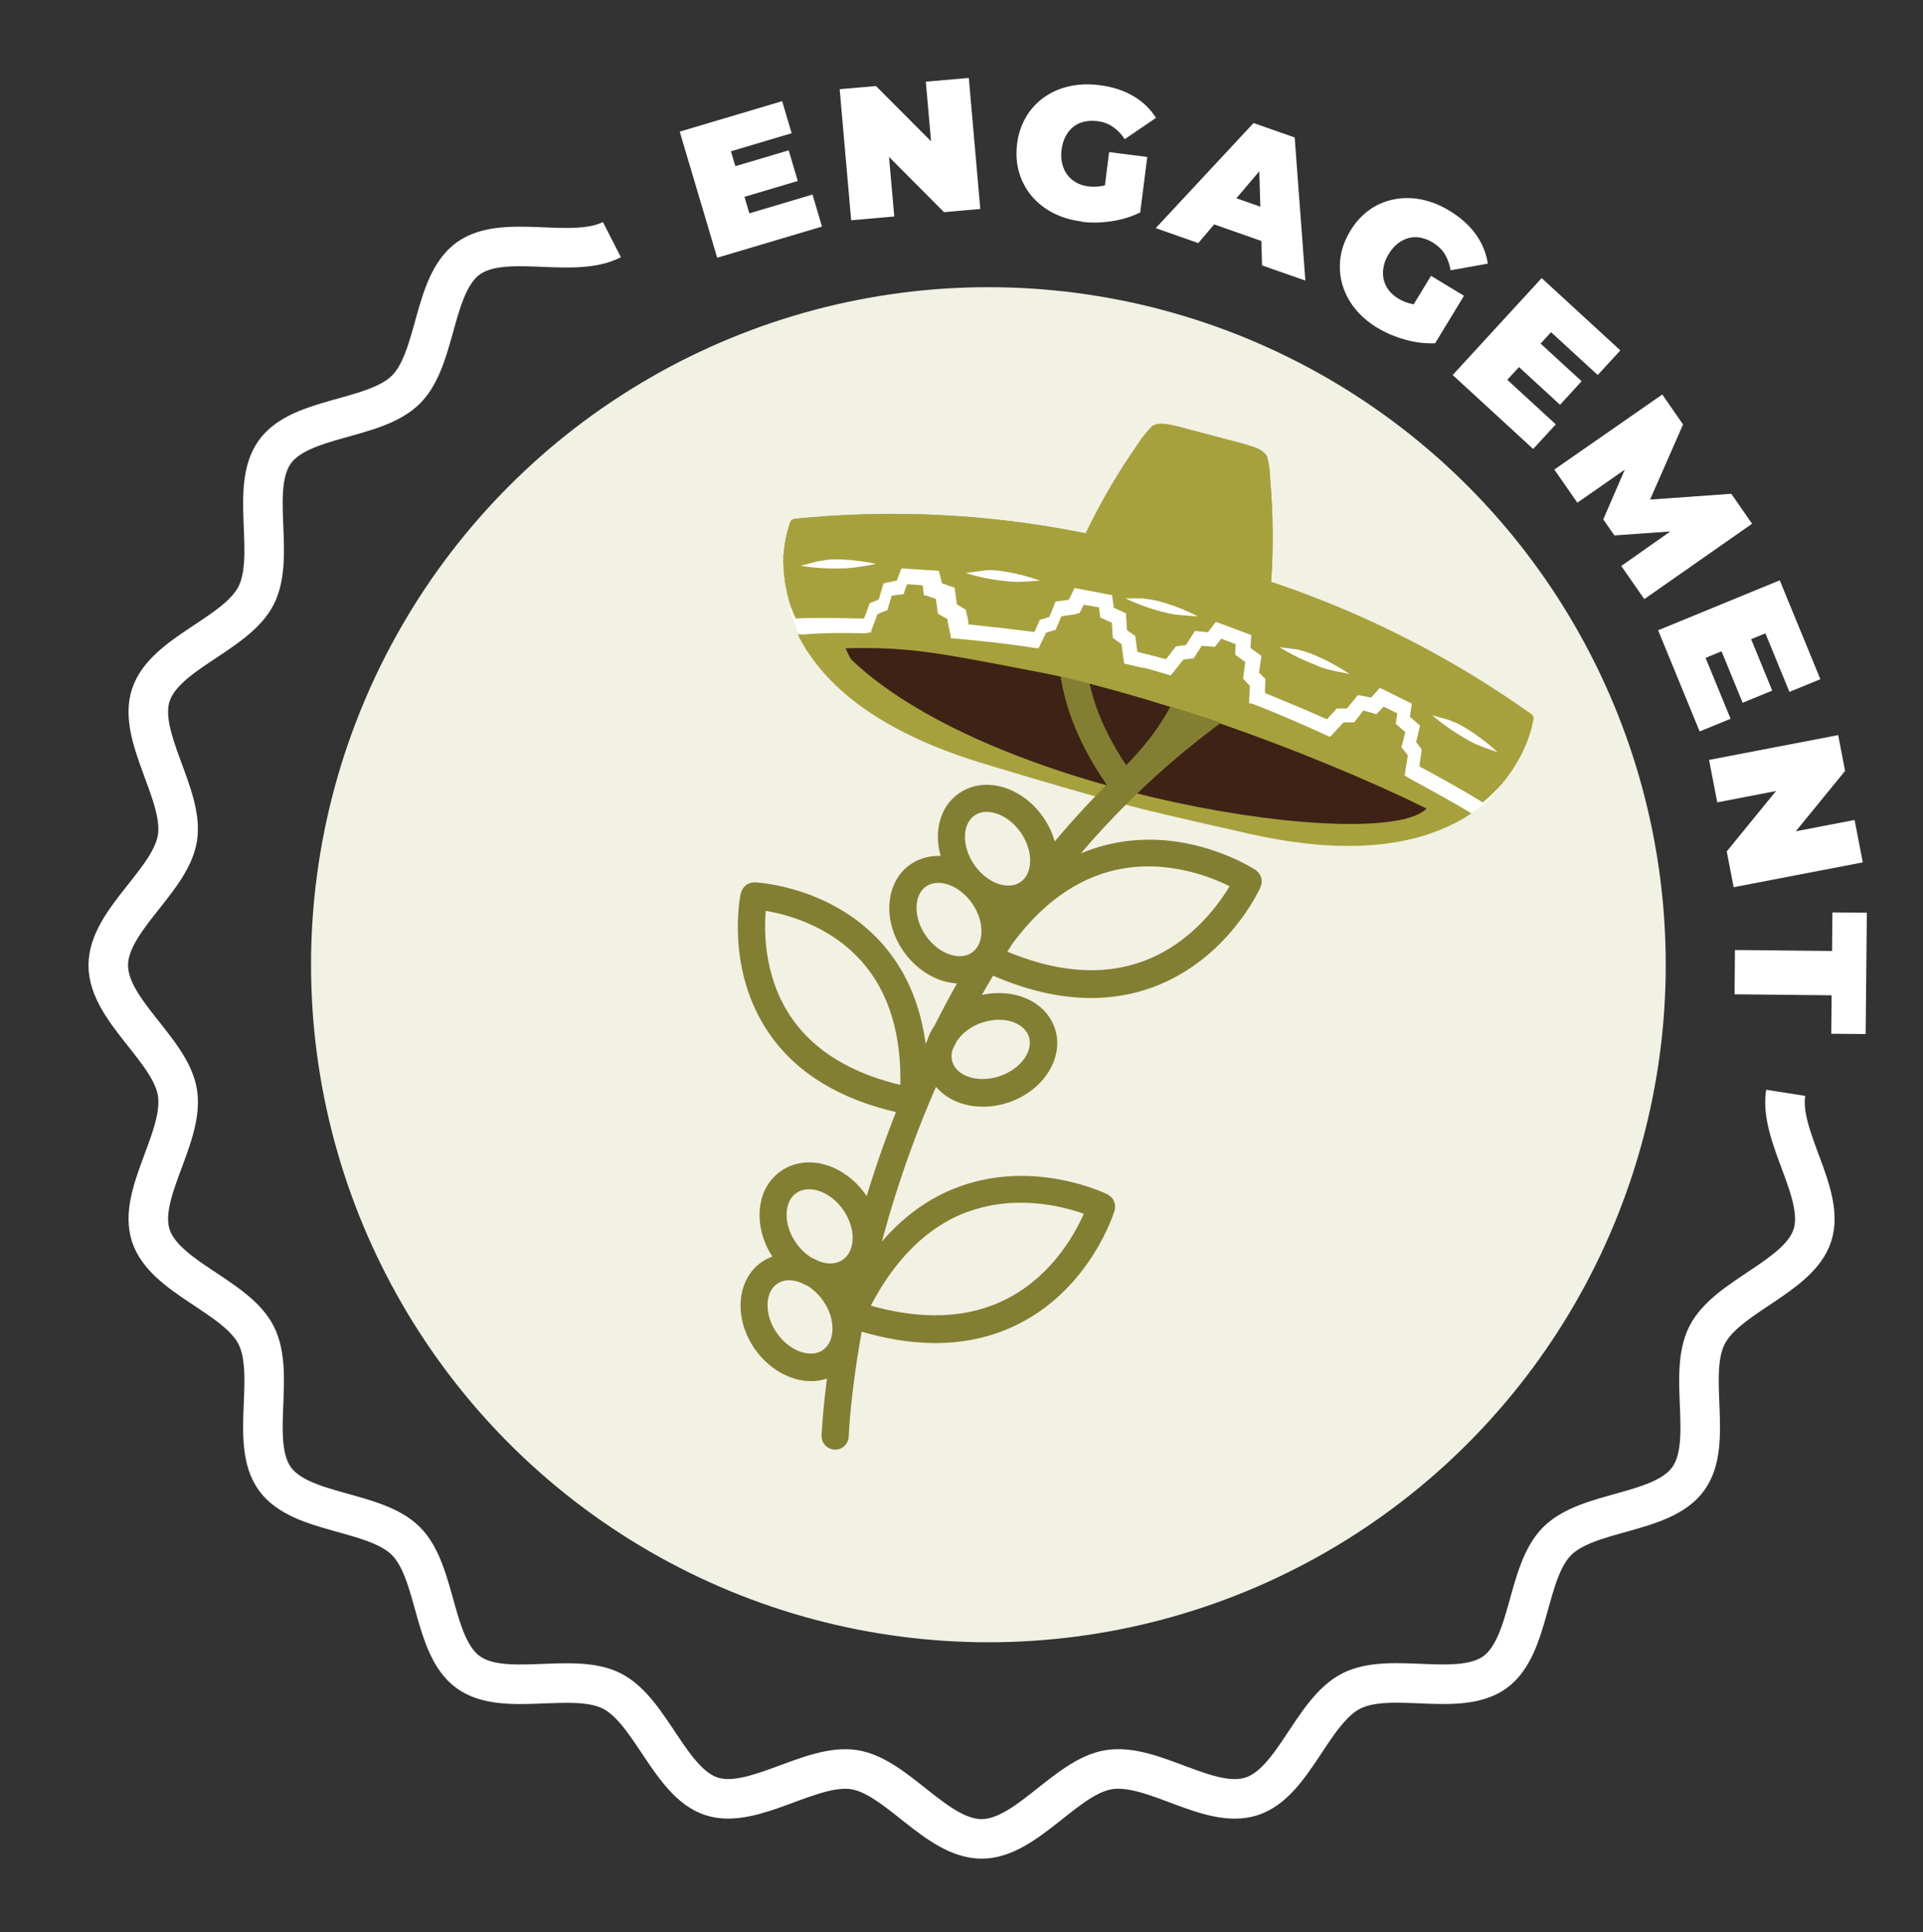 <?xml version="1.0" encoding="UTF-8"?> <svg xmlns="http://www.w3.org/2000/svg" xmlns:xlink="http://www.w3.org/1999/xlink" id="Calque_1" viewBox="0 0 194.5 195.37"><rect x="0" y="0" width="194.5" height="195.37" fill="#333333" stroke="none"/><defs><style>.cls-1,.cls-2{fill:none;}.cls-2{stroke:#fff;stroke-miterlimit:10;stroke-width:4px;}.cls-3{fill:#3e2215;}.cls-4{fill:#fff;}.cls-5{fill:#f1f1e4;}.cls-6{fill:#a6a13d;}.cls-7{fill:#837f32;stroke:#837f32;stroke-linecap:round;stroke-linejoin:round;stroke-width:.75px;}.cls-8{clip-path:url(#clippath);}</style><clipPath id="clippath"><path class="cls-1" d="M79.63,66.34s7.52-3.82,34.83,3.94c27.32,7.76,38.51,16.83,38.51,16.83l7.87-1.06-6.9-51.02-77.13,10.43,2.82,20.88Z"></path></clipPath></defs><circle class="cls-5" cx="99.97" cy="97.55" r="68.51"></circle><path class="cls-4" d="M75.8,21.57l6.38-1.9.96,3.24-10.6,3.15-3.79-12.75,10.36-3.08.96,3.24-6.14,1.83,1.86,6.26ZM74.09,16.89l5.68-1.69.92,3.1-5.68,1.69-.92-3.1Z"></path><path class="cls-4" d="M86.09,22.27l-1.16-13.25,3.67-.32,7.45,7.47-1.7.15-.71-8.06,4.35-.38,1.16,13.25-3.67.32-7.44-7.47,1.7-.15.71,8.06-4.35.38Z"></path><path class="cls-4" d="M109.38,22.39c-1.07-.13-2.03-.43-2.89-.87-.86-.45-1.58-1.02-2.16-1.72-.58-.7-1-1.49-1.26-2.38-.26-.89-.32-1.84-.2-2.86.13-1.02.43-1.92.9-2.72.47-.8,1.08-1.46,1.82-1.99s1.59-.91,2.55-1.12c.95-.22,1.98-.26,3.07-.12,1.31.17,2.44.53,3.41,1.1.97.57,1.73,1.3,2.3,2.21l-3.16,2.15c-.35-.53-.76-.95-1.21-1.25-.45-.31-.97-.5-1.56-.57-.49-.06-.94-.04-1.36.06-.42.1-.78.28-1.09.53-.31.25-.57.57-.77.96-.2.38-.33.83-.4,1.35-.06.49-.04.95.06,1.38.1.43.27.8.51,1.13.24.32.54.59.9.79.36.21.78.34,1.26.4.5.06,1,.04,1.5-.07.5-.11,1.04-.34,1.64-.68l2.1,3.37c-.87.44-1.84.74-2.91.9-1.07.16-2.08.18-3.05.05ZM111.55,20.39l.63-5.01,3.86.49-.71,5.58-3.79-1.05Z"></path><path class="cls-4" d="M116.9,23.06l9.89-10.62,4.16,1.46,1.08,14.47-4.38-1.53-.35-11.96,1.65.58-7.75,9.12-4.3-1.51ZM120.93,22.02l2.14-2.67,5.77,2.03v3.43s-7.92-2.78-7.92-2.78Z"></path><path class="cls-4" d="M139.31,33.15c-.92-.56-1.68-1.22-2.28-1.97s-1.02-1.57-1.27-2.45c-.25-.88-.3-1.77-.18-2.69.13-.92.46-1.81.99-2.69.53-.88,1.18-1.58,1.93-2.12s1.58-.89,2.48-1.07c.9-.18,1.82-.18,2.78.01.96.19,1.91.57,2.85,1.14,1.12.68,2.01,1.48,2.67,2.4.65.92,1.05,1.9,1.2,2.95l-3.76.67c-.11-.63-.31-1.18-.59-1.64-.29-.46-.69-.85-1.2-1.16-.42-.26-.84-.42-1.26-.5-.42-.08-.83-.06-1.21.04-.39.11-.75.29-1.09.56s-.65.62-.92,1.07c-.26.42-.43.85-.51,1.28s-.08.84,0,1.24c.09.39.25.76.5,1.09.25.34.58.63.99.88.43.26.9.45,1.4.55.5.1,1.09.12,1.77.04l.54,3.93c-.98.04-1.98-.08-3.02-.37-1.04-.29-1.98-.69-2.81-1.2ZM142.11,32.21l2.63-4.32,3.33,2.02-2.92,4.81-3.03-2.51Z"></path><path class="cls-4" d="M152.46,38.41l4.9,4.5-2.29,2.49-8.14-7.48,9-9.8,7.96,7.31-2.29,2.49-4.72-4.33-4.42,4.81ZM155.6,34.54l4.37,4.01-2.18,2.38-4.37-4.01,2.18-2.38Z"></path><path class="cls-4" d="M157.21,47.48l10.92-7.59,2.1,3.03-4.09,9.32-1.11-1.59,10.08-.72,2.1,3.03-10.9,7.62-2.33-3.35,5.84-4.11.37.53-6.9.49-1.13-1.62,2.78-6.42.46.65-5.86,4.08-2.33-3.35Z"></path><path class="cls-4" d="M172.51,66.53l2.53,6.15-3.13,1.28-4.2-10.23,12.3-5.05,4.11,10-3.13,1.28-2.43-5.92-6.05,2.48ZM177,64.35l2.25,5.48-2.99,1.23-2.25-5.48,2.99-1.23Z"></path><path class="cls-4" d="M172.86,76.84l13.06-2.51.7,3.62-6.67,8.17-.32-1.68,7.95-1.53.83,4.29-13.06,2.51-.7-3.62,6.67-8.17.32,1.68-7.95,1.53-.83-4.29Z"></path><path class="cls-4" d="M175.48,96.06l9.82.1.04-3.9,3.48.03-.12,12.27-3.48-.03.04-3.89-9.82-.1.04-4.48Z"></path><path class="cls-2" d="M180.61,110.5c-.7,4.47,4.07,10.21,2.7,14.42s-8.64,6.13-10.65,10.08c-2.04,4,.71,10.94-1.91,14.54-2.63,3.62-10.09,3.14-13.25,6.29-3.16,3.16-2.67,10.62-6.29,13.25s-10.55-.13-14.54,1.91-5.8,9.26-10.08,10.65-9.95-3.4-14.42-2.7c-4.35.68-8.34,7-12.89,7s-8.54-6.32-12.89-7-10.21,4.07-14.42,2.7-6.13-8.64-10.08-10.65-10.94.71-14.54-1.91c-3.62-2.63-3.14-10.09-6.29-13.25-3.16-3.16-10.62-2.67-13.25-6.29-2.62-3.6.13-10.55-1.91-14.54-2.02-3.96-9.26-5.8-10.65-10.08-1.37-4.21,3.4-9.95,2.7-14.42-.68-4.35-7-8.34-7-12.89s6.32-8.54,7-12.89-4.07-10.21-2.7-14.42c1.39-4.28,8.64-6.13,10.65-10.08,2.04-4-.71-10.94,1.91-14.54,2.63-3.62,10.09-3.14,13.25-6.29s2.67-10.62,6.29-13.25c3.6-2.62,10.55.13,14.54-1.91"></path><path class="cls-4" d="M150.72,80.8c-.95.78-1.97,1.48-3.04,2.08-.79.29-6.34-4.11-6.34-4.11l-33.37-11.42-17.81-2.69-8.9-.19-.48-.35-.85-2.36c.17-.48.39-.95.66-1.39-.22-1.17-.51-2.32-.87-3.45l.6-2.18s3.63-1.26,3.98-1.3,7.01.35,7.52.28,20.05,1.7,20.05,1.7c0,0,9.58,3.67,9.94,3.85s14.52,3.99,14.52,3.99l11.05,5.75,6.47,5.03-2.45,5.87-.68.9Z"></path><path class="cls-6" d="M79.25,56.17c.06-.86.2-1.71.42-2.54.14-.52.26-.84.26-.85.08-.18.25-.3.45-.32,9.83-.99,19.75-.5,29.43,1.47,1.51-3.14,3.27-6.16,5.27-9.01.42-.67.92-1.29,1.48-1.85.82-.45,1.76-.12,2.9.13l.67.19,4.78,1.26.67.17c1.11.36,2.09.52,2.57,1.33.21.76.31,1.55.32,2.34.3,3.45.33,6.91.1,10.36l.69.22c9.12,3.12,17.75,7.55,25.61,13.14.17.11.26.3.22.5,0,0-.06.35-.19.87-.31,1.19-.78,2.32-1.4,3.38-.87,1.53-2,2.9-3.35,4.03l-.17.15-1.41-.85h0c-1.72-1-3.39-1.93-5.01-2.8l.08-.53h0v-.08s.15-1.03.15-1.03v-.08s-.56-.74-.56-.74l.4-1.66-1.03-.9.2-1.32-3.23-1.6-.12.13-.78.86-1.33-.26-1.11,1.36h-1.04s-.07.1-.07.1l-.58.64-.19.21h0l-.11.12h-.09c-2.02-.91-3.92-1.7-5.66-2.41h0l-.52-.2-.04-.27h0l.02-.31.04-.76v-.09s-.65-.67-.65-.67l.25-1.68-1.11-.8.08-1.31-3.58-1.33-.11.13-.69.92-1.32-.13-.91,1.42-1.02.14-.08.1-.52.69-.39.49h-.08s-.7-.19-.7-.19l-.4-.11h0l-.27-.05-.19-.07h0l-.44-.1-.74-.19h-.08s-.23-1.68-.23-1.68h-.08s-.75-.54-.75-.54l-.1-1.7-1.23-.56-.17-1.27-3.79-.72-.08.15-.51,1.04-1.34.18-.63,1.56-1,.3v.09s-.27.6-.27.6l-.16.35h0l-.08.18-.52-.07h0c-1.86-.24-3.96-.48-6.14-.7l-.03-.24h0l-.04-.32-.22-.94-.1-.05-.79-.48-.23-1.68-.14-.05-1.14-.4-.31-1.26-3.78-.25-.07.16-.41,1.08-1.34.27-.48,1.63-.96.41v.09s-.32.88-.32.88h0l-.08.19-.14.37c-1.84-.05-3.75-.08-5.74-.05l-1.19.03c-.02-.13-.03-.24-.14-.34-.77-1.91-1.14-3.97-1.07-6.03ZM148.23,74.69c.44.28.91.51,1.39.69.61.26,1.24.45,1.86.68h0c-1.09-1.01-2.29-1.9-3.57-2.64-.31-.19-.64-.34-.98-.46l-.4-.17-1.67-.46c1.05.89,2.18,1.68,3.38,2.36ZM133.09,67.26c.48.21.97.37,1.48.49.65.17,1.33.26,1.94.41h0c-1.23-.82-2.54-1.51-3.91-2.07-.76-.25-.41-.15-1.04-.33l-.42-.1-1.72-.22c1.16.72,2.39,1.32,3.67,1.81ZM117.65,61.88c.5.14,1.01.24,1.53.29.65.08,1.31.1,1.97.15h0c-1.31-.67-2.68-1.2-4.1-1.57-.35-.08-.7-.14-1.06-.18l-.44-.07h-1.73c1.23.59,2.51,1.05,3.83,1.39ZM101.66,58.75c.52.07,1.03.09,1.55.08.66-.01,1.29-.08,1.97-.12h0c-1.39-.5-2.83-.84-4.29-1.02-.36-.04-.72-.05-1.08-.04l-.42.06-1.72.23c1.29.4,2.62.67,3.96.81h.03ZM85.1,57.47c.52,0,1.04-.03,1.55-.12.65-.09,1.27-.17,1.94-.34h0c-1.45-.31-2.93-.46-4.42-.45-.36.02-.72.07-1.07.14l-.43.06-1.68.45c1.36.22,2.73.31,4.11.26ZM87.29,64.06h0l.34-.05.5-.07-.02-.14h0l.08-.2.42-1.11.14-.38.43-.19.57-.22.44-1.47.55-.07.71-.1-.02-.13.32-.86,1.56.11.05.34.09.69.13-.02,1.08.37.2,1.49.1.06.86.49.04.31.27,1.26h0l.05.39.18-.02.36.04.46.04c2.23.2,4.3.44,6.18.7l1.13.17.55.07h0l.71-1.47v-.09s.44-.14.44-.14l.59-.18.57-1.37,1.27-.17.58-.16.41-.83,1.54.26.14,1.03.12.06,1.05.47.09,1.52.09.07.79.57.27,1.96.16.04.36.08.46.11h0l.28.07.59.13h.1s.43.1.43.1l.54.15h0l.81.24h0c.18.05.34.08.49.14l.5.15,1.26-1.6,1.06-.14.81-1.26,1.31.11.09-.1.37-.46.2-.27,1.46.55-.05,1.05.1.09.46.34.46.33-.21,1.59v.1s.36.38.36.38l.32.35v.1s-.09,1.61-.09,1.61v.06h.09s.08-.02.08-.02l.36.13,1.04.4c1.77.72,3.68,1.54,5.72,2.46.15.08.3.14.41.19l.5.22.12-.13.14-.14h0l.1-.12.79-.85.2-.22,1.1-.02.92-1.19,1.32.38.09-.09.4-.43.23-.25,1.39.68-.16,1.05.09.09.44.38.44.37-.37,1.48v.1s.33.39.33.39l.29.39-.05.38-.22,1.33h0l-.05.31.13.09.3.18.28.17h0c1.68.9,3.39,1.85,5.15,2.87l.88.53c-4.21,2.85-11.19,4.64-22.62,2.03-7.19-1.62-10.71-2.44-12.4-2.93l-1.11-.32-1.11-.28c-1.71-.46-5.18-1.44-12.16-3.55-11.34-3.44-16.5-8.5-18.71-13.04h.69c2.12-.18,4.08-.16,5.99-.11l-.03.03Z"></path><path class="cls-3" d="M144.3,81.75c-4.42,4.63-43.55-1.18-58.13-14.99-.25-.23-.63-1.21-.63-1.21,6.32-.15,9.14.41,18.79,2.27,10.21,1.85,27,7.61,39.97,13.93Z"></path><path class="cls-1" d="M103.18,58.83c-.52.02-1.04,0-1.55-.08-1.36-.15-2.7-.43-4.01-.85l1.71-.23.42-.06c.36-.02.72,0,1.08.04,1.48.17,2.93.5,4.34,1h0c-.68.09-1.32.18-1.99.18Z"></path><path class="cls-1" d="M134.57,67.75c-.51-.12-1-.28-1.48-.49-1.27-.51-2.49-1.14-3.64-1.88l1.72.22.42.1c.63.17.28.08,1.04.33,1.37.55,2.68,1.24,3.91,2.07h0c-.67-.08-1.32-.17-1.97-.34Z"></path><path class="cls-1" d="M119.18,62.17c-.52-.05-1.03-.15-1.53-.29-1.33-.33-2.62-.8-3.86-1.39h1.75s.43.04.43.04c.36.04.71.1,1.06.18,1.42.38,2.8.9,4.1,1.57h0c-.65-.03-1.32-.04-1.96-.12Z"></path><path class="cls-1" d="M86.65,57.33c-.51.09-1.03.13-1.55.12-1.37.02-2.75-.1-4.1-.35l1.68-.45.43-.06c.35-.08.71-.13,1.07-.14,1.49-.01,2.97.14,4.42.45h0c-.66.19-1.3.36-1.95.43Z"></path><path class="cls-7" d="M131.37,66.26c-.28-.48-.89-.64-1.37-.36-3.34,1.94-6.43,4.04-9.31,6.25,1.34-2.65,2.05-5.38,2.13-8.17.22-8.39-5.38-14.25-5.61-14.49-.03-.03-.07-.04-.1-.07-.05-.04-.1-.08-.16-.11-.06-.03-.12-.05-.18-.07-.06-.02-.12-.03-.18-.04-.06,0-.13,0-.19,0-.06,0-.12.01-.18.03-.06.02-.12.05-.19.08-.03.02-.07.02-.11.05-.28.2-6.88,4.89-8.24,13.18-.9,5.45.7,11.11,4.74,16.85-2.13,2.12-4.11,4.3-5.94,6.52-.18-1.06-.61-2.12-1.28-3.08-1.33-1.91-3.4-3.1-5.4-3.1-.96,0-1.85.28-2.6.8-1.19.83-1.88,2.18-1.96,3.8-.04.88.12,1.78.44,2.65-.26-.04-.52-.06-.78-.06-.95,0-1.85.28-2.6.79-1.19.83-1.88,2.17-1.97,3.79-.08,1.52.41,3.12,1.37,4.49,1.33,1.9,3.39,3.08,5.38,3.08.12,0,.24-.02.37-.03-.93,1.62-1.79,3.24-2.6,4.85-.16.23-.31.47-.43.72-.12.24-.2.48-.28.72-.26.53-.51,1.06-.75,1.6-.36-4.56-1.85-8.34-4.46-11.28-5.02-5.65-12.3-6.04-12.61-6.06-.04,0-.08.01-.12.02-.07,0-.13.01-.2.03-.06.02-.11.04-.17.07-.06.03-.12.06-.17.11-.05.04-.09.08-.12.12-.05.05-.08.1-.12.16-.03.06-.06.12-.08.18-.01.04-.04.07-.05.11-.06.3-1.51,7.45,2.7,13.73,2.71,4.05,7.15,6.75,13.14,8.06-1.35,3.37-2.45,6.63-3.37,9.71-.15-.3-.31-.6-.51-.88-1.33-1.91-3.41-3.1-5.41-3.1-.97,0-1.88.28-2.64.81-1.2.84-1.91,2.19-1.99,3.82-.08,1.54.4,3.14,1.37,4.53.05.07.1.13.16.2-.54.13-1.04.34-1.49.65-1.18.83-1.88,2.17-1.96,3.79-.08,1.52.41,3.11,1.37,4.49,1.33,1.9,3.39,3.08,5.38,3.08.74,0,1.44-.17,2.06-.48-.53,3.91-.62,6.27-.63,6.38-.02.55.42,1.01.97,1.03h.03c.54,0,.98-.43,1-.97,0-.15.17-4.43,1.39-11.06,2.72.82,5.3,1.25,7.72,1.25,3.06,0,5.87-.65,8.41-1.96,7.01-3.61,9.29-10.87,9.39-11.18.01-.04,0-.08.01-.12.01-.07.02-.13.02-.19,0-.07-.01-.13-.03-.19-.01-.06-.03-.12-.05-.18-.03-.06-.06-.11-.1-.17-.03-.05-.07-.1-.12-.14-.05-.05-.1-.08-.16-.12-.03-.02-.06-.05-.09-.07-.29-.14-7.14-3.45-14.57-.82-3.46,1.22-6.43,3.54-8.9,6.86,1.35-5.37,3.33-11.55,6.2-18,.93,1.47,2.71,2.38,4.83,2.38.84,0,1.68-.14,2.5-.42,3.36-1.15,5.34-4.3,4.41-7.03-.68-2-2.75-3.29-5.28-3.29-.84,0-1.68.14-2.51.42,0,0,0,0,0,0,.56-1.01,1.14-2.02,1.75-3.03,3.54,1.57,6.91,2.36,10.07,2.36,2.13,0,4.18-.36,6.12-1.07,7.4-2.73,10.55-9.65,10.68-9.94.02-.04.01-.08.03-.12.02-.06.04-.12.04-.19,0-.07,0-.13,0-.19,0-.06-.01-.12-.03-.18-.02-.06-.04-.12-.07-.18-.03-.06-.06-.11-.1-.16-.04-.05-.09-.1-.14-.14-.03-.03-.05-.06-.09-.08-.27-.18-6.66-4.3-14.36-2.6-1.58.35-3.1.92-4.54,1.71,5.98-7.29,13.55-14.14,23.14-19.72.48-.28.64-.89.36-1.37ZM101.44,92.63c-.06-.26-.13-.52-.23-.78.24.04.48.06.73.06-.17.24-.33.48-.5.72ZM98.34,82.16c.41-.29.9-.44,1.45-.44,1.35,0,2.79.86,3.76,2.24.81,1.16,1.17,2.56.96,3.74-.1.54-.36,1.29-1.06,1.78-.41.29-.9.44-1.45.44-1.35,0-2.79-.86-3.75-2.24-.71-1.02-1.07-2.17-1.02-3.26.05-.99.44-1.79,1.11-2.26ZM93.34,94.83c-.71-1.01-1.06-2.16-1.01-3.24.05-.98.44-1.78,1.11-2.25.41-.29.9-.44,1.45-.44,1.34,0,2.78.85,3.74,2.23.71,1.01,1.06,2.16,1.01,3.24-.05.98-.44,1.78-1.11,2.25-.41.29-.9.44-1.45.44-1.35,0-2.78-.85-3.74-2.23ZM79.66,103c-2.93-4.37-2.76-9.34-2.54-11.33,1.97.28,6.81,1.35,10.31,5.29,2.86,3.22,4.19,7.67,4,13.21-5.4-1.2-9.37-3.6-11.77-7.17ZM80.33,120.33c.42-.3.93-.45,1.49-.45,1.36,0,2.81.86,3.77,2.24,1.42,2.03,1.36,4.52-.13,5.56-.42.3-.93.45-1.49.45-.44,0-.89-.1-1.33-.27-.23-.13-.47-.24-.71-.34-.65-.39-1.25-.95-1.73-1.64-.71-1.02-1.07-2.18-1.01-3.27.05-1,.46-1.81,1.14-2.29ZM83.46,136.81c-.41.29-.9.43-1.45.43-1.34,0-2.77-.85-3.74-2.23-.71-1.01-1.06-2.16-1.01-3.24.05-.98.44-1.78,1.11-2.25.41-.29.9-.44,1.45-.44.43,0,.87.1,1.3.26.24.13.48.24.72.34.64.39,1.24.94,1.72,1.63.71,1.01,1.06,2.16,1.01,3.24-.05.98-.44,1.78-1.11,2.25ZM85.2,130.18c-.04-.06-.09-.12-.14-.18.21-.05.42-.11.62-.19-.06.29-.13.58-.19.87-.1-.17-.18-.34-.29-.5ZM97.91,122.13c5.24-1.86,10.28-.35,12.21.38-.78,1.9-3.13,6.59-8.08,9.14-4.03,2.08-8.91,2.27-14.51.61,2.63-5.2,6.11-8.62,10.37-10.14ZM99.17,103.06c.62-.21,1.24-.32,1.86-.32,1.65,0,2.98.76,3.38,1.94.57,1.68-.85,3.7-3.17,4.49-.61.21-1.24.31-1.86.31-1.66,0-2.99-.76-3.39-1.94-.19-.56-.13-1.09,0-1.53.14-.3.29-.59.44-.89.58-.9,1.56-1.66,2.73-2.06ZM112.82,87.59c5.42-1.2,10.25.91,12.07,1.87-1.02,1.8-3.94,6.18-9.15,8.09-4.24,1.56-9.08,1.15-14.41-1.15.26-.4.51-.81.77-1.21,3.07-4.14,6.66-6.7,10.71-7.6ZM109.64,62.88c.97-5.94,5.06-9.93,6.72-11.32,1.36,1.68,4.62,6.34,4.46,12.36-.13,4.89-2.47,9.61-6.97,14.04-3.58-5.19-4.99-10.25-4.21-15.07Z"></path><g class="cls-8"><path class="cls-4" d="M150.72,80.8c-.95.78-1.97,1.48-3.04,2.08-.79.29-6.34-4.11-6.34-4.11l-33.37-11.42-17.81-2.69-8.9-.19-.48-.35-.85-2.36c.17-.48.39-.95.66-1.39-.22-1.17-.51-2.32-.87-3.45l.6-2.18s3.63-1.26,3.98-1.3,7.01.35,7.52.28,20.05,1.7,20.05,1.7c0,0,9.58,3.67,9.94,3.85s14.52,3.99,14.52,3.99l11.05,5.75,6.47,5.03-2.45,5.87-.68.9Z"></path><path class="cls-6" d="M79.25,56.17c.06-.86.2-1.71.42-2.54.14-.52.26-.84.26-.85.08-.18.25-.3.45-.32,9.83-.99,19.75-.5,29.43,1.47,1.51-3.14,3.27-6.16,5.27-9.01.42-.67.92-1.29,1.48-1.85.82-.45,1.76-.12,2.9.13l.67.19,4.78,1.26.67.17c1.11.36,2.09.52,2.57,1.33.21.76.31,1.55.32,2.34.3,3.45.33,6.91.1,10.36l.69.22c9.12,3.12,17.75,7.55,25.61,13.14.17.11.26.3.22.5,0,0-.06.35-.19.87-.31,1.19-.78,2.32-1.4,3.38-.87,1.53-2,2.9-3.35,4.03l-.17.15-1.41-.85h0c-1.72-1-3.39-1.93-5.01-2.8l.08-.53h0v-.08s.15-1.03.15-1.03v-.08s-.56-.74-.56-.74l.4-1.66-1.03-.9.2-1.32-3.23-1.6-.12.13-.78.86-1.33-.26-1.11,1.36h-1.04s-.07.1-.07.1l-.58.64-.19.21h0l-.11.12h-.09c-2.02-.91-3.92-1.7-5.66-2.41h0l-.52-.2-.04-.27h0l.02-.31.04-.76v-.09s-.65-.67-.65-.67l.25-1.68-1.11-.8.08-1.31-3.58-1.33-.11.13-.69.92-1.32-.13-.91,1.42-1.02.14-.08.1-.52.69-.39.49h-.08s-.7-.19-.7-.19l-.4-.11h0l-.27-.05-.19-.07h0l-.44-.1-.74-.19h-.08s-.23-1.68-.23-1.68h-.08s-.75-.54-.75-.54l-.1-1.7-1.23-.56-.17-1.27-3.79-.72-.08.15-.51,1.04-1.34.18-.63,1.56-1,.3v.09s-.27.6-.27.6l-.16.35h0l-.08.18-.52-.07h0c-1.86-.24-3.96-.48-6.14-.7l-.03-.24h0l-.04-.32-.22-.94-.1-.05-.79-.48-.23-1.68-.14-.05-1.14-.4-.31-1.26-3.78-.25-.07.16-.41,1.08-1.34.27-.48,1.63-.96.41v.09s-.32.88-.32.88h0l-.08.19-.14.37c-1.84-.05-3.75-.08-5.74-.05l-1.19.03c-.02-.13-.03-.24-.14-.34-.77-1.91-1.14-3.97-1.07-6.03ZM148.23,74.69c.44.28.91.51,1.39.69.61.26,1.24.45,1.86.68h0c-1.09-1.01-2.29-1.9-3.57-2.64-.31-.19-.64-.34-.98-.46l-.4-.17-1.67-.46c1.05.89,2.18,1.68,3.38,2.36ZM133.09,67.26c.48.21.97.37,1.48.49.65.17,1.33.26,1.94.41h0c-1.23-.82-2.54-1.51-3.91-2.07-.76-.25-.41-.15-1.04-.33l-.42-.1-1.72-.22c1.16.72,2.39,1.32,3.67,1.81ZM117.65,61.88c.5.14,1.01.24,1.53.29.65.08,1.31.1,1.97.15h0c-1.31-.67-2.68-1.2-4.1-1.57-.35-.08-.7-.14-1.06-.18l-.44-.07h-1.73c1.23.59,2.51,1.05,3.83,1.39ZM101.66,58.75c.52.07,1.03.09,1.55.08.66-.01,1.29-.08,1.97-.12h0c-1.39-.5-2.83-.84-4.29-1.02-.36-.04-.72-.05-1.08-.04l-.42.06-1.72.23c1.29.4,2.62.67,3.96.81h.03ZM85.1,57.47c.52,0,1.04-.03,1.55-.12.65-.09,1.27-.17,1.94-.34h0c-1.45-.31-2.93-.46-4.42-.45-.36.02-.72.07-1.07.14l-.43.06-1.68.45c1.36.22,2.73.31,4.11.26ZM87.29,64.06h0l.34-.05.5-.07-.02-.14h0l.08-.2.42-1.11.14-.38.43-.19.57-.22.44-1.47.55-.07.71-.1-.02-.13.32-.86,1.56.11.05.34.09.69.13-.02,1.08.37.2,1.49.1.06.86.49.04.31.27,1.26h0l.05.39.18-.02.36.04.46.04c2.23.2,4.3.44,6.18.7l1.13.17.55.07h0l.71-1.47v-.09s.44-.14.44-.14l.59-.18.57-1.37,1.27-.17.58-.16.41-.83,1.54.26.14,1.03.12.06,1.05.47.09,1.52.09.07.79.57.27,1.96.16.04.36.08.46.11h0l.28.07.59.13h.1s.43.1.43.1l.54.15h0l.81.24h0c.18.05.34.08.49.14l.5.15,1.26-1.6,1.06-.14.81-1.26,1.31.11.09-.1.37-.46.2-.27,1.46.55-.05,1.05.1.09.46.34.46.33-.21,1.59v.1s.36.38.36.38l.32.35v.1s-.09,1.61-.09,1.61v.06h.09s.08-.02.08-.02l.36.13,1.04.4c1.77.72,3.68,1.54,5.72,2.46.15.08.3.14.41.19l.5.22.12-.13.14-.14h0l.1-.12.79-.85.2-.22,1.1-.02.92-1.19,1.32.38.09-.09.4-.43.23-.25,1.39.68-.16,1.05.09.09.44.38.44.37-.37,1.48v.1s.33.39.33.39l.29.39-.05.38-.22,1.33h0l-.05.31.13.09.3.18.28.17h0c1.68.9,3.39,1.85,5.15,2.87l.88.53c-4.21,2.85-11.19,4.64-22.62,2.03-7.19-1.62-10.71-2.44-12.4-2.93l-1.11-.32-1.11-.28c-1.71-.46-5.18-1.44-12.16-3.55-11.34-3.44-16.5-8.5-18.71-13.04h.69c2.12-.18,4.08-.16,5.99-.11l-.03.03Z"></path><path class="cls-3" d="M144.3,81.75c-4.42,4.63-43.55-1.18-58.13-14.99-.25-.23-.63-1.21-.63-1.21,6.32-.15,9.14.41,18.79,2.27,10.21,1.85,27,7.61,39.97,13.93Z"></path><path class="cls-1" d="M103.18,58.83c-.52.02-1.04,0-1.55-.08-1.36-.15-2.7-.43-4.01-.85l1.71-.23.42-.06c.36-.02.72,0,1.08.04,1.48.17,2.93.5,4.34,1h0c-.68.09-1.32.18-1.99.18Z"></path><path class="cls-1" d="M134.57,67.75c-.51-.12-1-.28-1.48-.49-1.27-.51-2.49-1.14-3.64-1.88l1.72.22.42.1c.63.17.28.08,1.04.33,1.37.55,2.68,1.24,3.91,2.07h0c-.67-.08-1.32-.17-1.97-.34Z"></path><path class="cls-1" d="M119.18,62.17c-.52-.05-1.03-.15-1.53-.29-1.33-.33-2.62-.8-3.86-1.39h1.75s.43.04.43.04c.36.04.71.1,1.06.18,1.42.38,2.8.9,4.1,1.57h0c-.65-.03-1.32-.04-1.96-.12Z"></path><path class="cls-1" d="M86.65,57.33c-.51.09-1.03.13-1.55.12-1.37.02-2.75-.1-4.1-.35l1.68-.45.43-.06c.35-.08.71-.13,1.07-.14,1.49-.01,2.97.14,4.42.45h0c-.66.19-1.3.36-1.95.43Z"></path></g></svg> 
